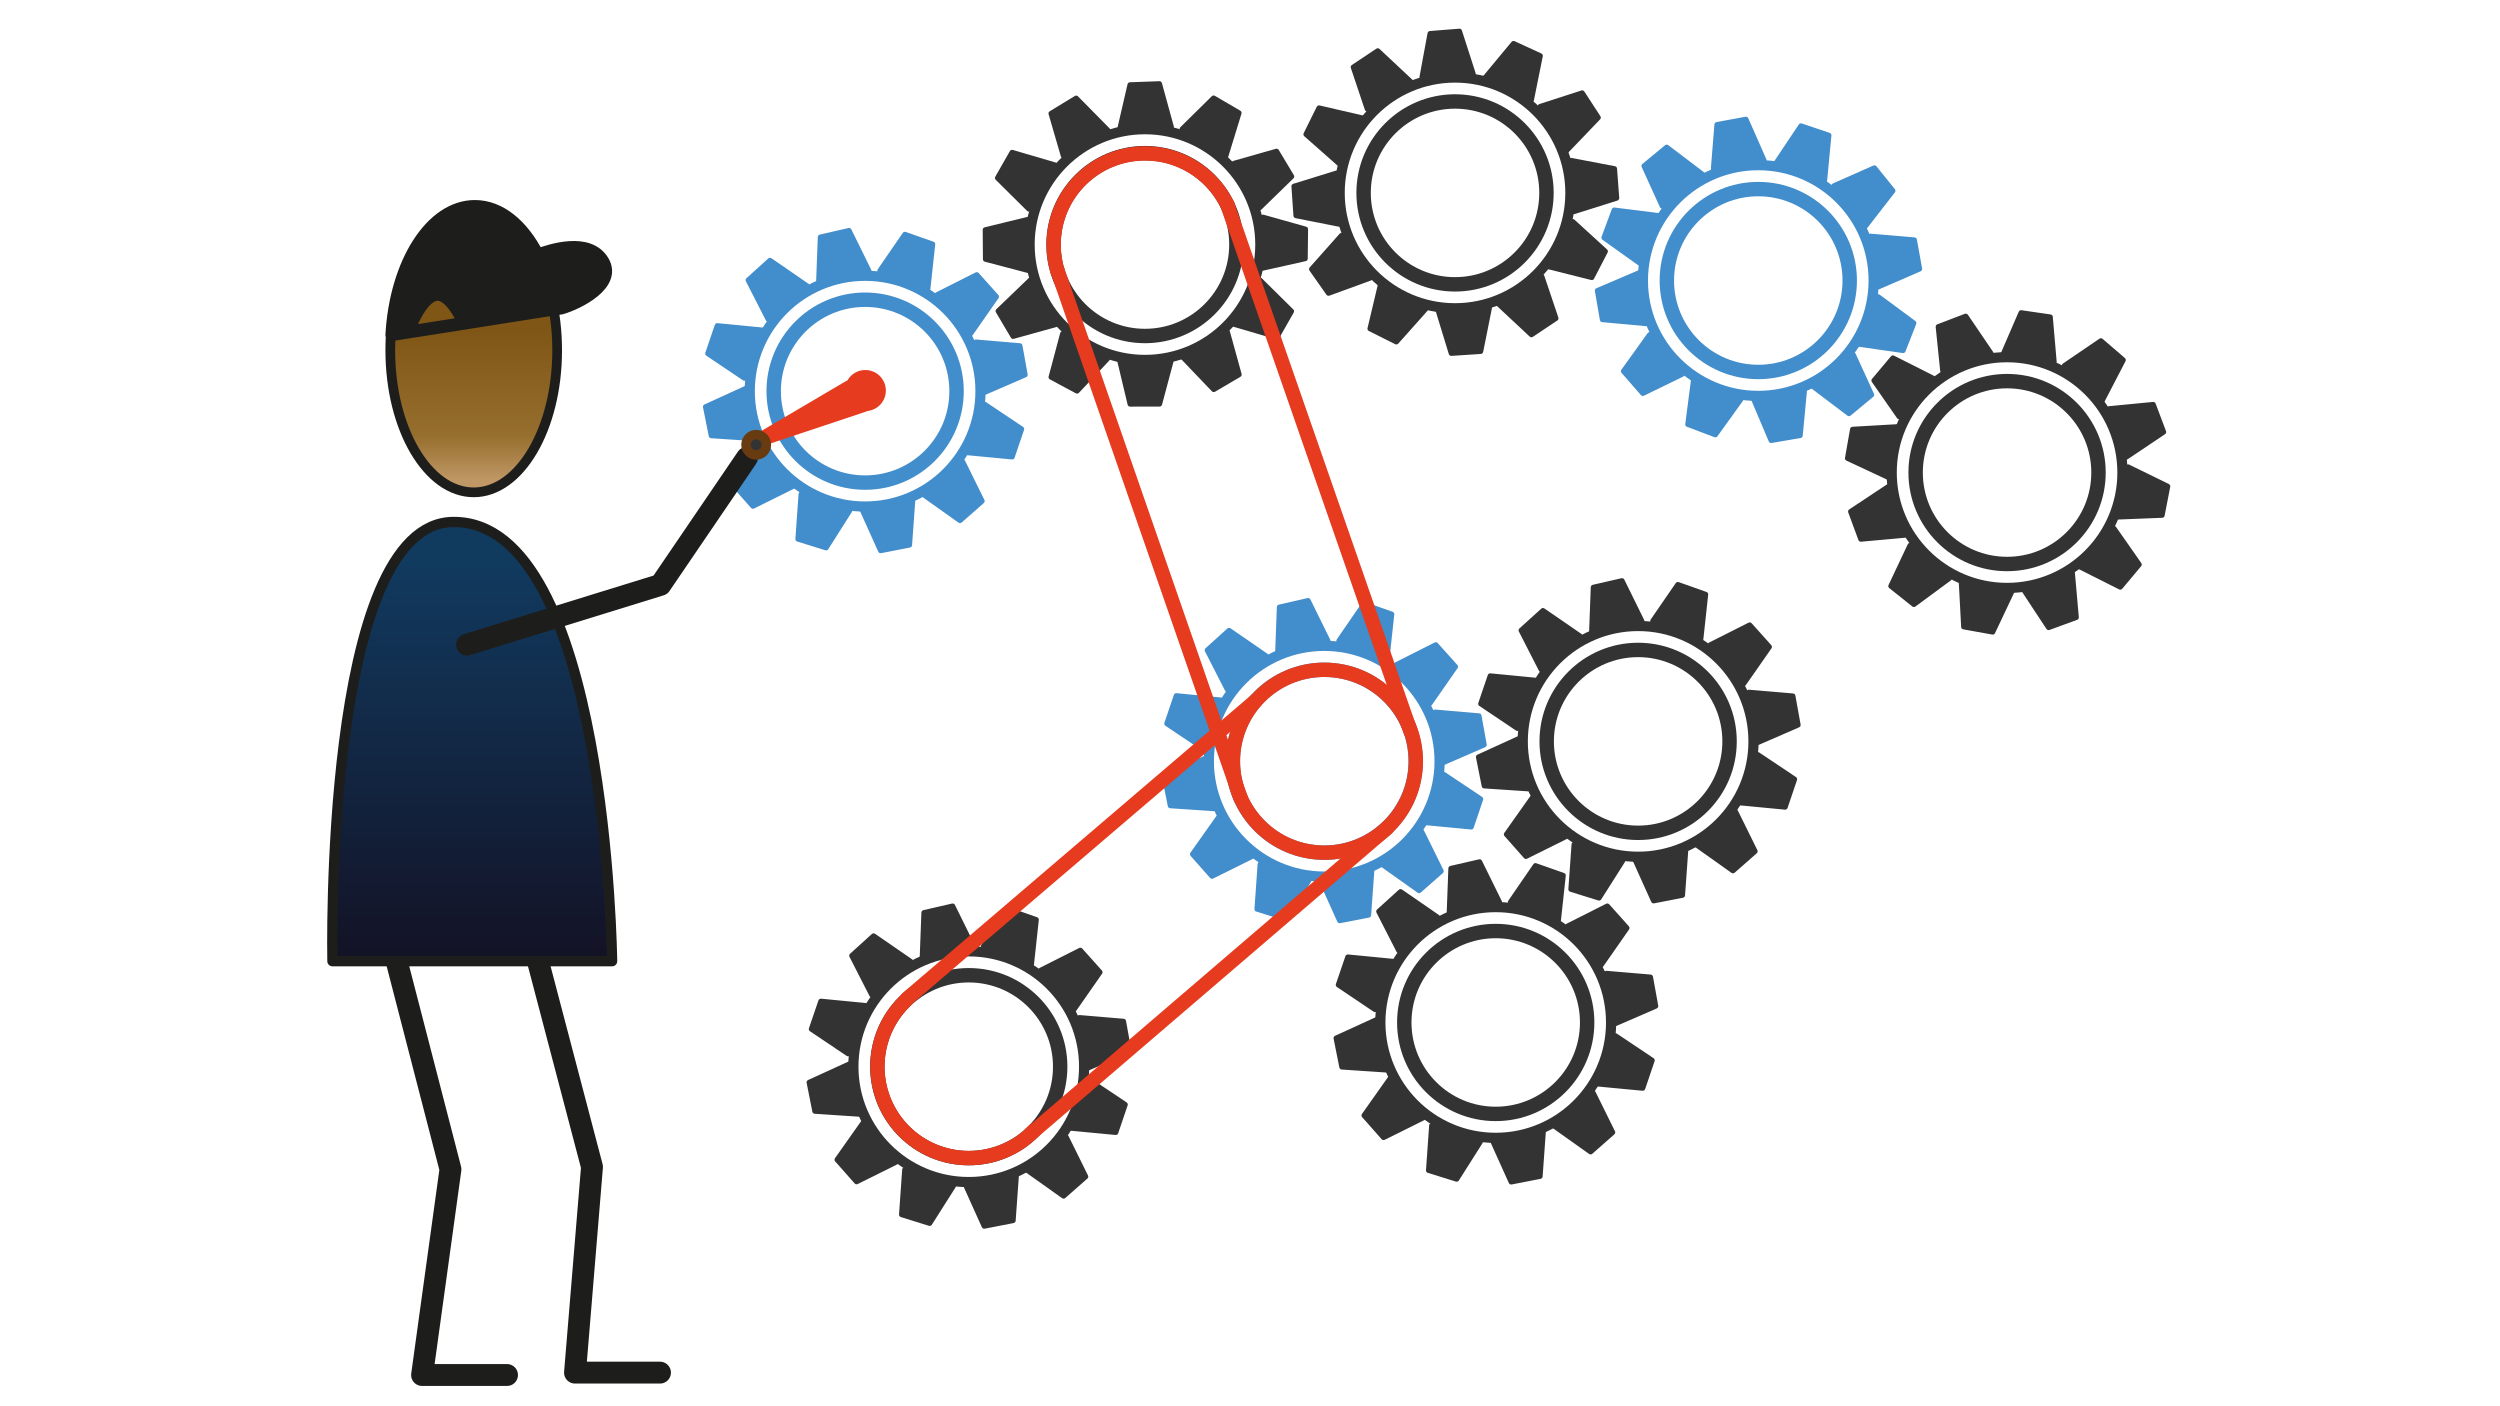 <?xml version="1.0" encoding="UTF-8"?>
<svg id="Prozesse_Export" xmlns="http://www.w3.org/2000/svg" xmlns:xlink="http://www.w3.org/1999/xlink" viewBox="0 0 800 450">
  <defs>
    <style>
      .cls-1 {
        fill: url(#Kopf);
        stroke-width: 3.11px;
      }

      .cls-1, .cls-2, .cls-3, .cls-4, .cls-5, .cls-6, .cls-7, .cls-8, .cls-9, .cls-10 {
        stroke-linecap: round;
        stroke-linejoin: round;
      }

      .cls-1, .cls-2, .cls-5, .cls-8 {
        stroke: #1d1e1c;
      }

      .cls-11, .cls-2, .cls-12, .cls-13, .cls-9, .cls-14, .cls-15 {
        fill: none;
      }

      .cls-11, .cls-12, .cls-13, .cls-14, .cls-15 {
        stroke-miterlimit: 10;
      }

      .cls-11, .cls-12, .cls-14 {
        stroke-width: 4.61px;
      }

      .cls-11, .cls-4, .cls-6, .cls-9 {
        stroke: #e63b1e;
      }

      .cls-2 {
        stroke-width: 7px;
      }

      .cls-12, .cls-10, .cls-15 {
        stroke: #428dcb;
      }

      .cls-13, .cls-7, .cls-14 {
        stroke: #333;
      }

      .cls-13, .cls-15 {
        stroke-width: 3.26px;
      }

      .cls-3 {
        stroke: #683b11;
        stroke-width: 3.03px;
      }

      .cls-3, .cls-7 {
        fill: #333;
      }

      .cls-4 {
        stroke-width: 2px;
      }

      .cls-4, .cls-6 {
        fill: #e63b1e;
      }

      .cls-5 {
        fill: url(#Unbenannter_Verlauf_243);
        stroke-width: 3.29px;
      }

      .cls-6, .cls-7, .cls-10 {
        stroke-width: 1.65px;
      }

      .cls-8 {
        fill: #1d1e1c;
        stroke-width: 4.08px;
      }

      .cls-9 {
        stroke-width: 4.61px;
      }

      .cls-10 {
        fill: #428dcb;
      }
    </style>
    <linearGradient id="Kopf" x1="-1248.64" y1="157.55" x2="-1248.64" y2="66.65" gradientTransform="translate(-1097.05) rotate(-180) scale(1 -1)" gradientUnits="userSpaceOnUse">
      <stop offset=".04" stop-color="#c09866"/>
      <stop offset=".2" stop-color="#966e2d"/>
      <stop offset=".57" stop-color="#7f5615"/>
    </linearGradient>
    <linearGradient id="Unbenannter_Verlauf_243" data-name="Unbenannter Verlauf 243" x1="-1248.15" y1="167.03" x2="-1248.15" y2="307.58" gradientTransform="translate(-1097.05) rotate(-180) scale(1 -1)" gradientUnits="userSpaceOnUse">
      <stop offset=".09" stop-color="#113a5f"/>
      <stop offset="1" stop-color="#131225"/>
    </linearGradient>
  </defs>
  <g id="Zahnrad">
    <circle class="cls-14" cx="366.39" cy="78.26" r="29.26"/>
    <g>
      <circle class="cls-13" cx="366.39" cy="78.26" r="36.92"/>
      <polygon class="cls-7" points="340.28 49.87 336.34 36.31 344.38 31.42 354.48 41.67 340.28 49.87"/>
      <polygon class="cls-7" points="358.43 40.91 361.61 27.15 371.02 26.81 374.83 40.68 358.43 40.91"/>
      <polygon class="cls-7" points="329.24 66.89 319.21 56.95 323.87 48.77 337.67 52.83 329.24 66.89"/>
      <polygon class="cls-7" points="329.02 86.54 315.36 82.95 315.29 73.54 329.27 70.14 329.02 86.54"/>
      <polygon class="cls-7" points="337.81 103.85 324.2 107.63 319.41 99.53 329.78 89.56 337.81 103.85"/>
      <polygon class="cls-7" points="354.34 114.84 344.66 125.13 336.36 120.68 340.06 106.78 354.34 114.84"/>
      <polygon class="cls-7" points="374.7 115.63 371.05 129.28 361.64 129.3 358.3 115.3 374.7 115.63"/>
      <polygon class="cls-7" points="392.76 106.24 396.51 119.86 388.4 124.64 378.45 114.24 392.76 106.24"/>
      <polygon class="cls-7" points="403.23 89.67 413.27 99.6 408.63 107.78 394.82 103.74 403.23 89.67"/>
      <polygon class="cls-7" points="404.16 69.51 417.76 73.34 417.65 82.76 403.61 85.9 404.16 69.51"/>
      <polygon class="cls-7" points="394.9 52.28 408.49 48.41 413.33 56.48 403.02 66.52 394.9 52.28"/>
      <polygon class="cls-7" points="378.29 41.3 388.35 31.38 396.48 36.13 392.26 49.89 378.29 41.3"/>
    </g>
  </g>
  <g id="Zahnrad-2" data-name="Zahnrad">
    <circle class="cls-14" cx="465.61" cy="61.73" r="29.26"/>
    <g>
      <circle class="cls-13" cx="465.61" cy="61.73" r="36.92"/>
      <polygon class="cls-7" points="455.06 24.64 457.63 10.75 467.02 10 471.43 23.7 455.06 24.64"/>
      <polygon class="cls-7" points="475.3 24.8 484.33 13.93 492.88 17.86 490.04 31.96 475.3 24.8"/>
      <polygon class="cls-7" points="437.54 34.88 433.05 21.48 440.89 16.27 451.39 26.11 437.54 34.88"/>
      <polygon class="cls-7" points="428.51 52.33 417.92 42.98 422.09 34.55 436.11 37.8 428.51 52.33"/>
      <polygon class="cls-7" points="428.58 71.74 414.72 69 414.08 59.61 427.83 55.36 428.58 71.74"/>
      <polygon class="cls-7" points="438.4 88.99 425.13 93.83 419.72 86.13 429.27 75.37 438.4 88.99"/>
      <polygon class="cls-7" points="456.23 98.85 446.83 109.4 438.41 105.19 441.73 91.19 456.23 98.85"/>
      <polygon class="cls-7" points="476.58 98.59 473.81 112.44 464.41 113.06 460.2 99.3 476.58 98.59"/>
      <polygon class="cls-7" points="493.39 88.49 497.89 101.87 490.06 107.1 479.55 97.28 493.39 88.49"/>
      <polygon class="cls-7" points="503.28 70.91 513.7 80.44 509.37 88.8 495.42 85.3 503.28 70.91"/>
      <polygon class="cls-7" points="502.76 51.35 516.63 54 517.33 63.39 503.61 67.72 502.76 51.35"/>
      <polygon class="cls-7" points="492.86 34.08 506.3 29.74 511.43 37.63 501.47 48.03 492.86 34.08"/>
    </g>
  </g>
  <g id="Zahnrad-3" data-name="Zahnrad">
    <circle class="cls-12" cx="562.65" cy="89.77" r="29.26"/>
    <g>
      <circle class="cls-15" cx="562.65" cy="89.77" r="36.92"/>
      <polygon class="cls-10" points="548.31 53.96 549.43 39.88 558.69 38.17 564.49 51.33 548.31 53.96"/>
      <polygon class="cls-10" points="568.46 52.03 576.31 40.29 585.23 43.3 583.87 57.63 568.46 52.03"/>
      <polygon class="cls-10" points="531.94 65.96 526.09 53.1 533.35 47.11 544.81 55.81 531.94 65.96"/>
      <polygon class="cls-10" points="524.77 84.25 513.27 76.06 516.55 67.23 530.82 69.01 524.77 84.25"/>
      <polygon class="cls-10" points="526.85 103.55 512.78 102.27 511.17 92.99 524.41 87.34 526.85 103.55"/>
      <polygon class="cls-10" points="538.41 119.69 525.71 125.88 519.52 118.78 527.91 107.09 538.41 119.69"/>
      <polygon class="cls-10" points="557.16 127.66 548.91 139.12 540.1 135.8 541.95 121.54 557.16 127.66"/>
      <polygon class="cls-10" points="577.38 125.29 576.05 139.35 566.77 140.94 561.16 127.69 577.38 125.29"/>
      <polygon class="cls-10" points="593.04 113.5 598.91 126.35 591.67 132.35 580.19 123.68 593.04 113.5"/>
      <polygon class="cls-10" points="601.06 94.99 612.42 103.39 608.98 112.16 594.74 110.11 601.06 94.99"/>
      <polygon class="cls-10" points="598.52 75.59 612.59 76.79 614.26 86.06 601.06 91.79 598.52 75.59"/>
      <polygon class="cls-10" points="586.89 59.44 599.81 53.73 605.72 61.05 596.9 72.42 586.89 59.44"/>
    </g>
  </g>
  <g id="Zahnrad-4" data-name="Zahnrad">
    <circle class="cls-14" cx="642.26" cy="151.22" r="29.26"/>
    <g>
      <circle class="cls-13" cx="642.26" cy="151.22" r="36.92"/>
      <polygon class="cls-7" points="621.68 118.6 620.24 104.55 629.04 101.19 637.12 113.09 621.68 118.6"/>
      <polygon class="cls-7" points="641.15 113.05 646.75 100.09 656.07 101.44 657.31 115.78 641.15 113.05"/>
      <polygon class="cls-7" points="607.75 133.36 599.68 121.77 605.73 114.56 618.58 121.04 607.75 133.36"/>
      <polygon class="cls-7" points="604.01 152.64 591.21 146.66 592.84 137.39 607.2 136.56 604.01 152.64"/>
      <polygon class="cls-7" points="609.54 171.25 595.47 172.53 592.21 163.7 604.2 155.75 609.54 171.25"/>
      <polygon class="cls-7" points="623.82 185.04 612.45 193.42 605.08 187.55 611.22 174.54 623.82 185.04"/>
      <polygon class="cls-7" points="643.7 189.48 637.66 202.25 628.39 200.58 627.63 186.21 643.7 189.48"/>
      <polygon class="cls-7" points="663.16 183.5 664.4 197.57 655.56 200.81 647.64 188.79 663.16 183.5"/>
      <polygon class="cls-7" points="676.44 169.07 684.53 180.65 678.49 187.87 665.63 181.41 676.44 169.07"/>
      <polygon class="cls-7" points="680.98 149.42 693.66 155.63 691.87 164.87 677.49 165.44 680.98 149.42"/>
      <polygon class="cls-7" points="674.97 130.8 689.03 129.44 692.35 138.25 680.4 146.27 674.97 130.8"/>
      <polygon class="cls-7" points="660.61 117.01 672.29 109.06 679.43 115.2 672.81 127.97 660.61 117.01"/>
    </g>
  </g>
  <g id="Zahnrad-5" data-name="Zahnrad">
    <circle class="cls-12" cx="276.84" cy="125.17" r="29.26"/>
    <g>
      <circle class="cls-15" cx="276.84" cy="125.17" r="36.92"/>
      <polygon class="cls-10" points="245.85 102.22 239.42 89.64 246.4 83.32 258.25 91.49 245.85 102.22"/>
      <polygon class="cls-10" points="261.99 89.99 262.52 75.88 271.69 73.77 278.04 86.68 261.99 89.99"/>
      <polygon class="cls-10" points="238.22 121.02 226.49 113.14 229.52 104.23 243.84 105.62 238.22 121.02"/>
      <polygon class="cls-10" points="241.71 140.35 227.61 139.41 225.77 130.17 238.86 124.2 241.71 140.35"/>
      <polygon class="cls-10" points="253.6 155.69 240.95 161.98 234.71 154.92 243.02 143.17 253.6 155.69"/>
      <polygon class="cls-10" points="271.91 163.37 264.34 175.3 255.35 172.5 256.36 158.15 271.91 163.37"/>
      <polygon class="cls-10" points="292.05 160.31 291.04 174.4 281.8 176.2 275.89 163.08 292.05 160.31"/>
      <polygon class="cls-10" points="308.02 147.69 314.27 160.35 307.2 166.57 295.47 158.24 308.02 147.69"/>
      <polygon class="cls-10" points="315.17 129.43 326.91 137.29 323.89 146.2 309.57 144.84 315.17 129.43"/>
      <polygon class="cls-10" points="312.29 109.46 326.36 110.66 328.03 119.93 314.83 125.66 312.29 109.46"/>
      <polygon class="cls-10" points="299.94 94.28 312.56 87.92 318.84 94.94 310.61 106.74 299.94 94.28"/>
      <polygon class="cls-10" points="281.56 86.64 289.57 75 298.45 78.13 296.9 92.43 281.56 86.64"/>
    </g>
  </g>
  <g id="Zahnrad-6" data-name="Zahnrad">
    <circle class="cls-12" cx="423.75" cy="243.59" r="29.26"/>
    <g>
      <circle class="cls-15" cx="423.75" cy="243.59" r="36.92"/>
      <polygon class="cls-10" points="392.75 220.63 386.32 208.05 393.3 201.74 405.15 209.9 392.75 220.63"/>
      <polygon class="cls-10" points="408.89 208.41 409.42 194.29 418.59 192.19 424.94 205.09 408.89 208.41"/>
      <polygon class="cls-10" points="385.12 239.43 373.39 231.56 376.42 222.64 390.74 224.03 385.12 239.43"/>
      <polygon class="cls-10" points="388.61 258.76 374.51 257.82 372.67 248.59 385.76 242.62 388.61 258.76"/>
      <polygon class="cls-10" points="400.5 274.11 387.85 280.39 381.61 273.34 389.92 261.59 400.5 274.11"/>
      <polygon class="cls-10" points="418.81 281.78 411.24 293.71 402.25 290.91 403.26 276.56 418.81 281.78"/>
      <polygon class="cls-10" points="438.95 278.73 437.94 292.82 428.7 294.61 422.79 281.49 438.95 278.73"/>
      <polygon class="cls-10" points="454.92 266.1 461.17 278.77 454.1 284.99 442.37 276.66 454.92 266.1"/>
      <polygon class="cls-10" points="462.07 247.85 473.81 255.7 470.79 264.62 456.47 263.25 462.07 247.85"/>
      <polygon class="cls-10" points="459.19 227.88 473.26 229.08 474.93 238.34 461.74 244.08 459.19 227.88"/>
      <polygon class="cls-10" points="446.84 212.7 459.46 206.34 465.74 213.35 457.51 225.15 446.84 212.7"/>
      <polygon class="cls-10" points="428.46 205.05 436.47 193.41 445.35 196.55 443.8 210.85 428.46 205.05"/>
    </g>
  </g>
  <g id="Zahnrad-7" data-name="Zahnrad">
    <circle class="cls-14" cx="310" cy="341.34" r="29.26"/>
    <g>
      <circle class="cls-13" cx="310" cy="341.34" r="36.92"/>
      <polygon class="cls-7" points="279 318.39 272.57 305.81 279.55 299.49 291.4 307.66 279 318.39"/>
      <polygon class="cls-7" points="295.14 306.17 295.67 292.05 304.84 289.94 311.2 302.85 295.14 306.17"/>
      <polygon class="cls-7" points="271.37 337.19 259.64 329.31 262.68 320.4 277 321.79 271.37 337.19"/>
      <polygon class="cls-7" points="274.86 356.52 260.76 355.58 258.93 346.35 272.02 340.37 274.86 356.52"/>
      <polygon class="cls-7" points="286.76 371.86 274.1 378.15 267.87 371.1 276.17 359.34 286.76 371.86"/>
      <polygon class="cls-7" points="305.06 379.54 297.49 391.47 288.51 388.67 289.52 374.32 305.06 379.54"/>
      <polygon class="cls-7" points="325.2 376.48 324.19 390.57 314.95 392.37 309.04 379.25 325.2 376.48"/>
      <polygon class="cls-7" points="341.17 363.86 347.42 376.52 340.35 382.74 328.62 374.41 341.17 363.86"/>
      <polygon class="cls-7" points="348.32 345.6 360.06 353.46 357.04 362.37 342.72 361.01 348.32 345.6"/>
      <polygon class="cls-7" points="345.44 325.64 359.51 326.83 361.18 336.1 347.99 341.83 345.44 325.64"/>
      <polygon class="cls-7" points="333.1 310.45 345.71 304.09 351.99 311.11 343.76 322.91 333.1 310.45"/>
      <polygon class="cls-7" points="314.72 302.81 322.72 291.17 331.6 294.3 330.05 308.6 314.72 302.81"/>
    </g>
  </g>
  <g id="Zahnrad-8" data-name="Zahnrad">
    <circle class="cls-14" cx="524.2" cy="237.24" r="29.26"/>
    <g>
      <circle class="cls-13" cx="524.2" cy="237.24" r="36.92"/>
      <polygon class="cls-7" points="493.2 214.28 486.77 201.71 493.75 195.39 505.6 203.55 493.2 214.28"/>
      <polygon class="cls-7" points="509.34 202.06 509.87 187.94 519.04 185.84 525.39 198.75 509.34 202.06"/>
      <polygon class="cls-7" points="485.57 233.08 473.84 225.21 476.87 216.29 491.19 217.68 485.57 233.08"/>
      <polygon class="cls-7" points="489.06 252.41 474.96 251.47 473.12 242.24 486.21 236.27 489.06 252.41"/>
      <polygon class="cls-7" points="500.95 267.76 488.3 274.04 482.06 266.99 490.37 255.24 500.95 267.76"/>
      <polygon class="cls-7" points="519.26 275.43 511.69 287.36 502.7 284.56 503.72 270.21 519.26 275.43"/>
      <polygon class="cls-7" points="539.4 272.38 538.39 286.47 529.15 288.26 523.24 275.14 539.4 272.38"/>
      <polygon class="cls-7" points="555.37 259.75 561.62 272.42 554.55 278.64 542.82 270.31 555.37 259.75"/>
      <polygon class="cls-7" points="562.52 241.5 574.26 249.35 571.24 258.27 556.92 256.9 562.52 241.5"/>
      <polygon class="cls-7" points="559.64 221.53 573.71 222.73 575.38 231.99 562.19 237.73 559.64 221.53"/>
      <polygon class="cls-7" points="547.29 206.35 559.91 199.99 566.19 207 557.96 218.8 547.29 206.35"/>
      <polygon class="cls-7" points="528.91 198.7 536.92 187.06 545.8 190.2 544.25 204.5 528.91 198.7"/>
    </g>
  </g>
  <g id="Zahnrad-9" data-name="Zahnrad">
    <circle class="cls-14" cx="478.63" cy="327.19" r="29.26"/>
    <g>
      <circle class="cls-13" cx="478.63" cy="327.19" r="36.92"/>
      <polygon class="cls-7" points="447.64 304.24 441.21 291.66 448.18 285.34 460.03 293.51 447.64 304.24"/>
      <polygon class="cls-7" points="463.77 292.02 464.3 277.9 473.47 275.79 479.83 288.7 463.77 292.02"/>
      <polygon class="cls-7" points="440 323.04 428.27 315.16 431.31 306.25 445.63 307.64 440 323.04"/>
      <polygon class="cls-7" points="443.49 342.37 429.4 341.43 427.56 332.2 440.65 326.22 443.49 342.37"/>
      <polygon class="cls-7" points="455.39 357.71 442.74 364 436.5 356.94 444.8 345.19 455.39 357.71"/>
      <polygon class="cls-7" points="473.69 365.39 466.13 377.32 457.14 374.52 458.15 360.17 473.69 365.39"/>
      <polygon class="cls-7" points="493.83 362.33 492.82 376.42 483.58 378.22 477.67 365.1 493.83 362.33"/>
      <polygon class="cls-7" points="509.8 349.71 516.05 362.37 508.99 368.59 497.26 360.26 509.8 349.71"/>
      <polygon class="cls-7" points="516.95 331.45 528.69 339.31 525.67 348.22 511.35 346.86 516.95 331.45"/>
      <polygon class="cls-7" points="514.07 311.49 528.14 312.68 529.82 321.95 516.62 327.68 514.07 311.49"/>
      <polygon class="cls-7" points="501.73 296.3 514.34 289.94 520.62 296.96 512.39 308.76 501.73 296.3"/>
      <polygon class="cls-7" points="483.35 288.66 491.35 277.02 500.23 280.15 498.68 294.45 483.35 288.66"/>
    </g>
  </g>
  <path class="cls-11" d="m338.6,87.43c-.93-2.86-1.44-5.91-1.44-9.07,0-16.16,13.09-29.26,29.26-29.26,11.06,0,20.69,6.14,25.67,15.18l.93,1.72"/>
  <line class="cls-9" x1="451.36" y1="234" x2="392.74" y2="65.48"/>
  <line class="cls-9" x1="338.34" y1="86.42" x2="396.97" y2="255.33"/>
  <path class="cls-11" d="m331.26,361.38c-3.92,4.34-8.44,6.44-11.42,7.5-15.23,5.42-31.95-2.53-37.37-17.75-3.71-10.42-1.16-21.55,5.7-29.27l2.43-2.55"/>
  <line class="cls-9" x1="329.79" y1="362.82" x2="443.87" y2="264.97"/>
  <line class="cls-9" x1="401.87" y1="224.18" x2="290.59" y2="319.3"/>
  <circle class="cls-11" cx="423.81" cy="243.59" r="29.26"/>
  <g>
    <ellipse class="cls-1" cx="151.59" cy="112.1" rx="26.7" ry="45.45"/>
    <polyline class="cls-2" points="172.14 307.58 189.44 373.41 184 439.24 211.2 439.24"/>
    <polyline class="cls-2" points="127.12 308.34 144.15 374.17 135.06 440 162.25 440"/>
    <path class="cls-5" d="m195.87,307.58h-89.49s-2.91-140.27,38.67-140.55c49.23-.33,50.82,140.55,50.82,140.55Z"/>
    <path class="cls-8" d="m148.61,103.44l-18.09,2.84c1.64-4.73,5.52-12.49,9.86-12.05,4.39.39,7.93,8.73,8.23,9.21l28.97-4.58,2.09-.29c5.18-1.51,17.6-7.56,13.26-14.92-4.59-7.75-17.2-3.41-20.89-2.05-4.89-9.56-12.06-15.55-20.09-15.55-13.86,0-25.28,17.99-26.57,41.05l23.23-3.66Z"/>
    <polyline class="cls-2" points="149.45 206.29 211.34 187.16 239.02 146.49"/>
  </g>
  <polygon class="cls-4" points="271.18 122.83 276.9 130.73 246.21 140.98 244.05 138.82 271.18 122.83"/>
  <circle class="cls-6" cx="276.9" cy="124.98" r="5.75"/>
  <circle class="cls-3" cx="241.98" cy="142.33" r="3.26"/>
</svg>